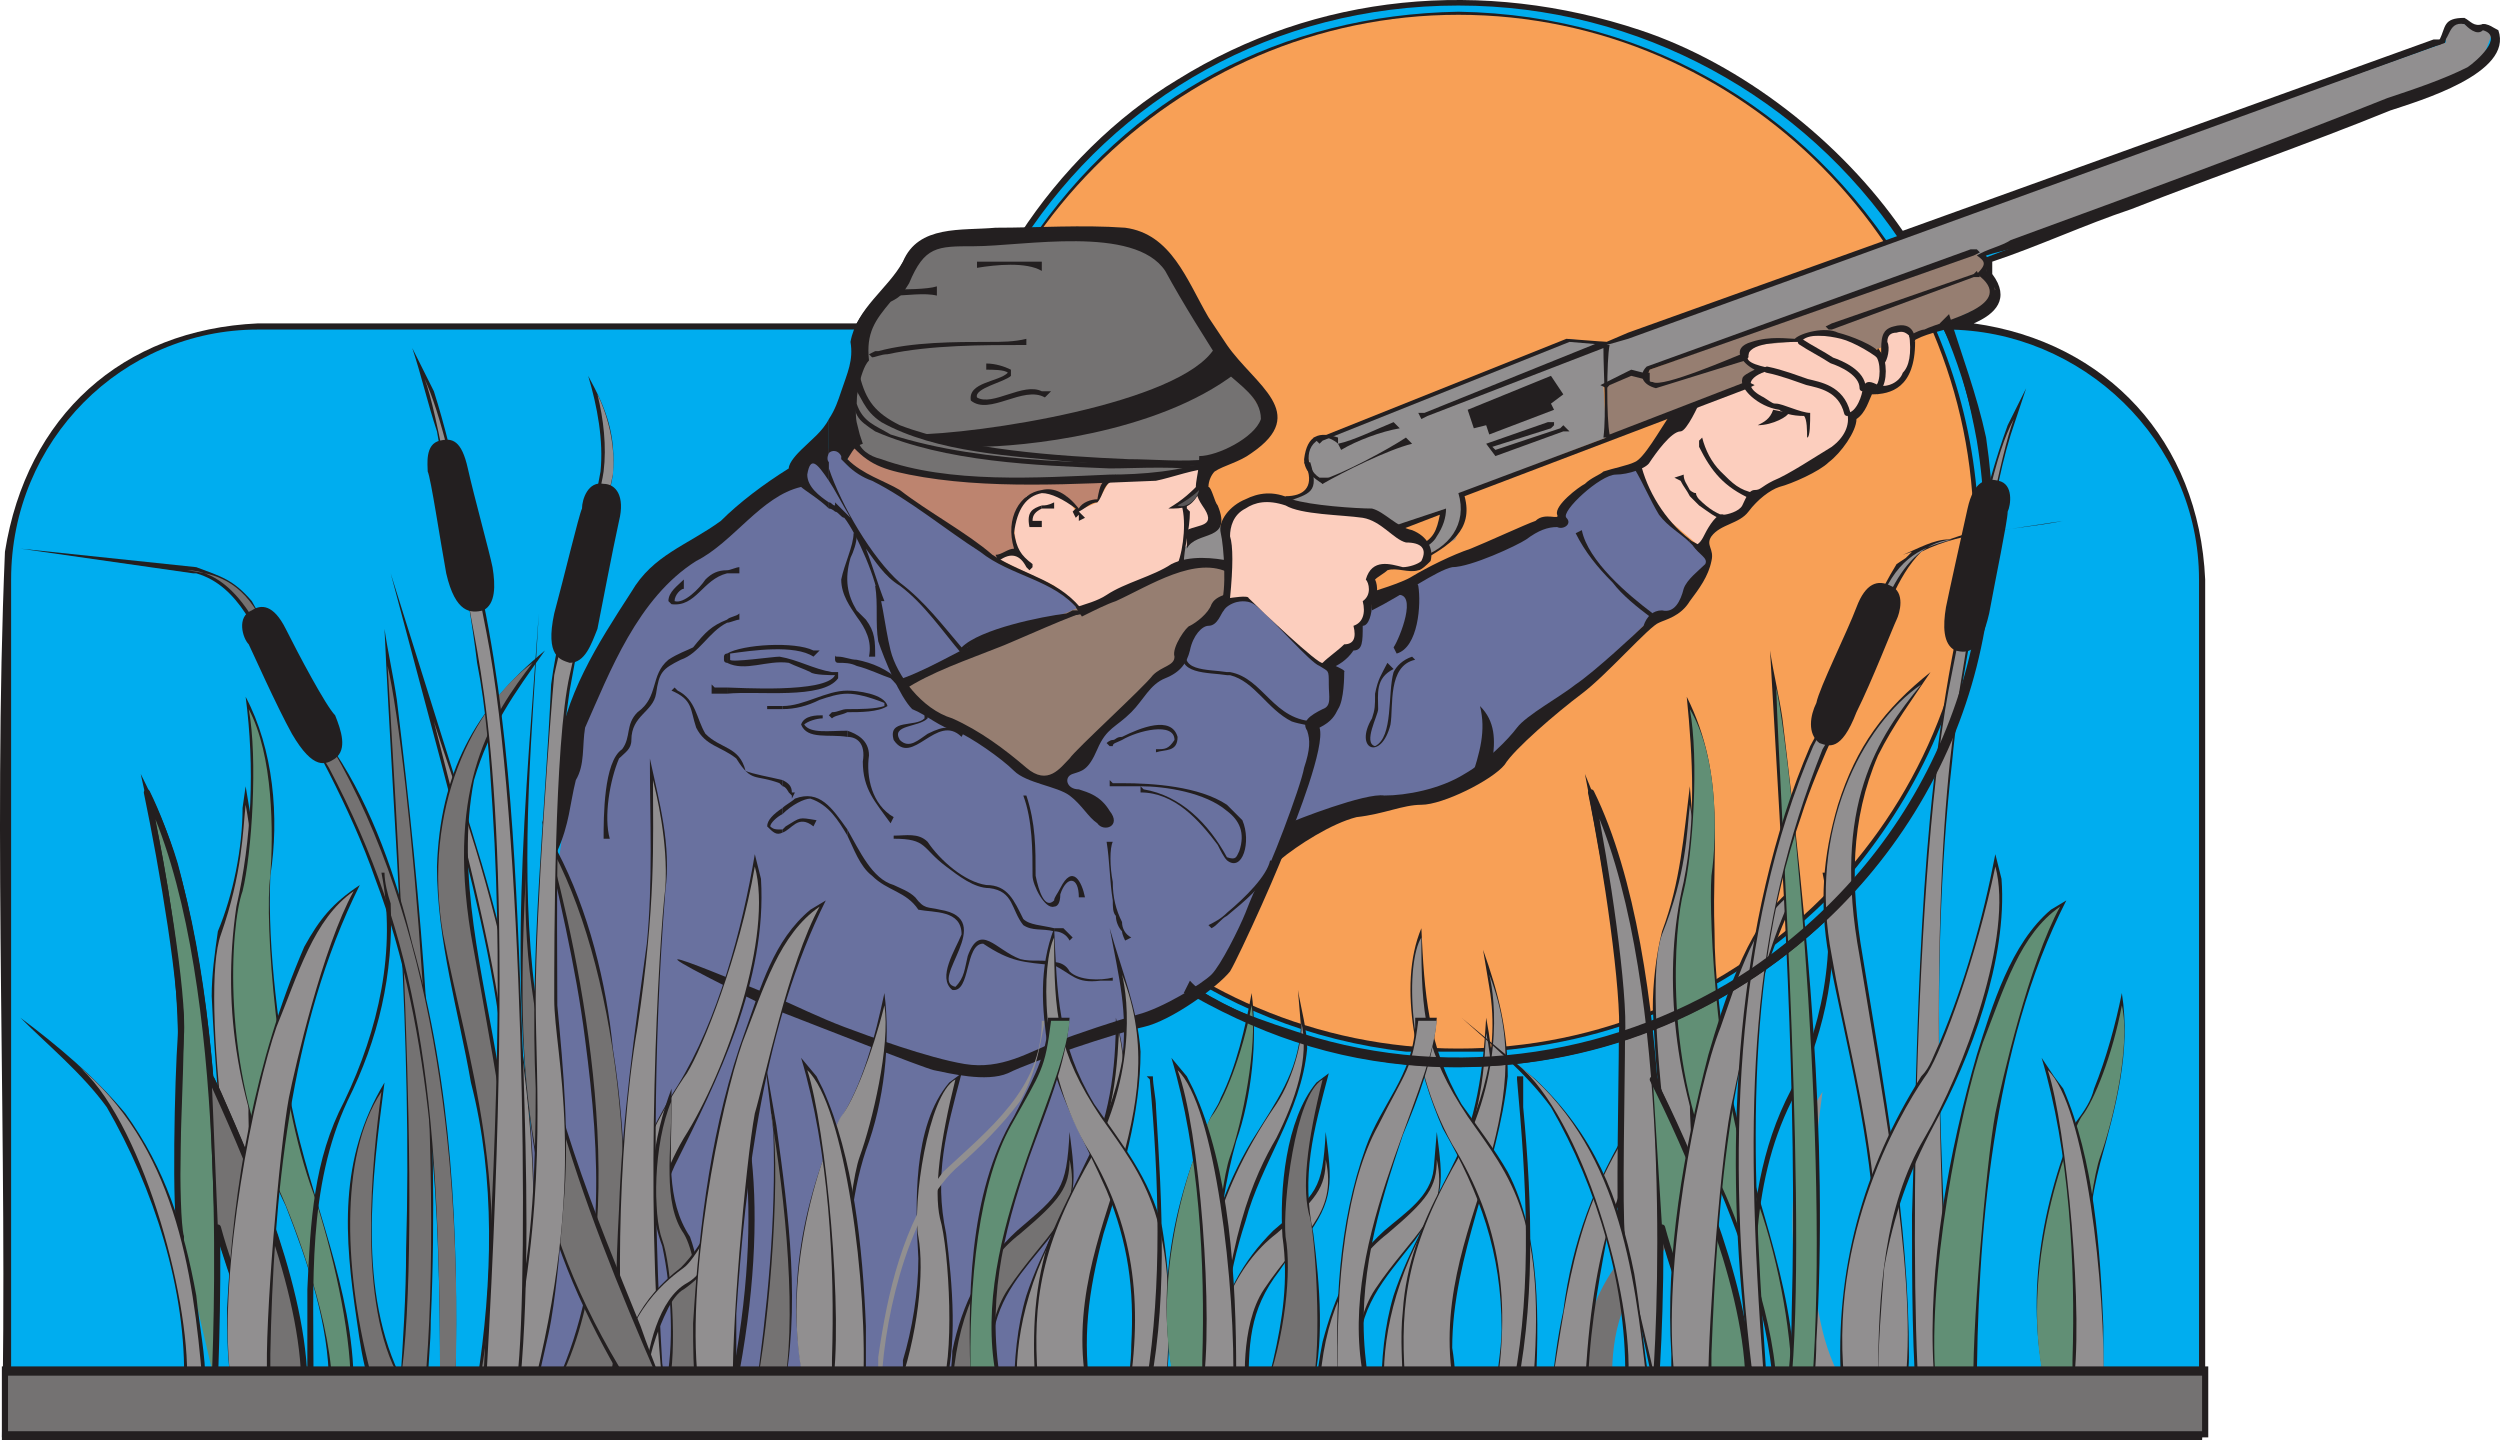 <svg xmlns="http://www.w3.org/2000/svg" width="607.608" height="350.096"><path fill="#231f20" fill-rule="evenodd" d="M214.952 71.097c6-7.5 4.5-14.25 17.25-14.25h15.75c9.75-15 23.25-28.5 38.25-37.5 33.75-21 74.25-24.75 112.5-12 24.75 8.25 48.75 27 63.75 48.75l129-46.5h1.5c1.5-3 .75-5.25 6-5.25 1.5.75 2.25 2.25 4.5 1.5 1.5 0 2.25.75 3.75 1.5 3.75 10.5-19.5 17.25-26.25 19.5-20.25 8.25-42 15.75-63 24-11.25 3.75-22.5 9-33.75 12.75v3c4.5 6 .75 9.75-4.5 12 32.25 4.5 54.75 28.5 56.25 62.25v194.25l-.75 15H.452c1.5-72-2.25-144.75.75-216 5.25-33 28.5-54 61.5-55.5h145.5c2.25-3.75 3.75-5.25 6.75-7.5"/><path fill="#00adef" fill-rule="evenodd" d="m534.452 335.097-.75 13.5H1.952l.75-13.5v-194.25c0-33.75 27-60.75 60-60.75h147c1.5-3 3-6 4.5-6.75 2.25-.75 4.5-4.5 6.75-9.75 3-5.25 9.75-4.5 12.75-5.25h15c22.5-34.5 60.75-57 105.75-57 44.25 0 84 22.5 107.25 57l130.5-47.25c2.25 0 2.25-.75 2.25-2.25s4.5-4.5 5.25-2.25c1.5 3 3.75.75 3.75.75s5.25.75.75 6-6 4.5-8.25 6c-3 1.5-114 43.5-114 43.5 1.5 1.5.75 3 0 3.75 2.25 1.5 5.25 7.5-2.25 10.5-3 .75-4.5 2.25-6.75 3 33 0 61.5 27 61.5 60.75v194.25"/><path fill="#231f20" fill-rule="evenodd" d="M361.202 255.597c33.75-2.25 63-15.75 87-41.25 18-21 28.5-44.25 32.25-71.25 2.25-26.25-3-51-15-73.5-23.25-41.25-63.75-66-111-66.75-42.75.75-80.25 20.25-104.25 56.25-24 35.25-28.5 80.25-12 119.25 18.75 42.75 57 72 103.5 77.25h19.5"/><path fill="#f8a056" fill-rule="evenodd" d="M354.452 254.847c69 0 125.25-56.25 125.25-125.25s-56.25-126-125.25-126-125.25 57-125.25 126 56.25 125.25 125.25 125.25"/><path fill="#69719f" fill-rule="evenodd" d="m194.702 111.597 9.75-3.75 1.5 5.25 9.75 5.25 12.75 8.25 13.5 9.75 12 5.25 6.75 4.5 2.25 2.25-26.25 9.75-17.25 8.25 9.75 9 12.75 6 9 7.5h6l11.25-10.5 15.75-15.75 7.5-11.25 7.5-6.75 9.75 3 7.5 9 5.25 4.5 8.25-4.5 1.5-6 4.5-6.75 28.5-12 14.25-5.25 3.75-5.25 9-6.75 6.75-.75 3.75 8.25 3.75 4.5 9.75 9v3l-9 11.25-6.75 2.25-21 21-16.5 12.75-12.75 8.25-36 7.5-11.25 25.5-7.5 12-14.25 9-4.5 1.5-3.75 12.75-4.5 16.5-12 24.75-6 33-33.75 7.5-88.5-.75 2.25-89.25 9-63.75 3.75-21.75 20.25-32.25 31.5-21 .75-3.75"/><path fill="#bd846f" fill-rule="evenodd" d="m207.452 107.847-1.5 3.75 2.25 3 16.5 9 17.25 12.75 2.25-1.5h.75l2.25-1.5-.75-4.5 1.5-6 3-2.25 4.5-1.5 3.75 2.25.75.75 2.25 1.5 4.5-2.25 2.25-5.25-23.25.75-15.75-.75-15-3-6-3.75-1.5-1.5"/><path fill="#967e71" fill-rule="evenodd" d="m221.702 164.847-2.25 2.25 8.25 7.5 17.25 9.75 6.75 5.25h2.25l9-5.25 16.5-18 6.75-5.25 6-10.5 6-4.5v-9l-12 .75-24 9.75-40.5 17.25"/><path fill="#918f90" fill-rule="evenodd" d="m286.952 138.597.75-7.5 28.5-10.5 2.25-3v-4.5l-.75-3 1.5-3 62.25-24.75 8.25 1.5 30.75-11.25 125.25-45 48.75-17.25v-3l2.25-2.25 2.25.75 3 1.5 2.25-.75 1.5 1.5-2.25 6-3 2.25-9.75 4.5-15.75 6-33.75 12.75-37.5 14.25-21.75 8.25-2.25-.75-78.75 27.75-.75 2.25-3.75-.75-6.75 3 .75 12.75-35.25 13.5.75 5.25-2.25 6-6.75 3.75-.75-2.25 3-3 1.5-5.25-12 4.5-9-5.25-15.75-.75-15.75 15-8.25-.75-3 1.5"/><path fill="#967e71" fill-rule="evenodd" d="m390.452 93.597 6-3 3.75.75.75-1.5 47.25-17.25 32.25-11.25 2.25 2.25v3l2.25 3.75-2.25 3.75-18 8.25-45 12.75-29.25 11.25v-12.75"/><path fill="#fccebe" fill-rule="evenodd" d="m397.952 113.847 5.25 10.5 10.5 9 3.75-6 7.5-3.75c0-1.5.75-2.25 1.5-3l17.25-9.75 6-6.75 4.5-9 7.5-2.25 3-3.75v-7.5l-3-2.25-3.75 1.5v5.25h-1.5l-9.75-4.5h-7.5l-3.75 1.5-9 .75-2.25 2.25.75 2.25 2.25 1.5-2.25 2.25-.75 2.25c-6 .75-3 .75-16.5 6l-9.75 13.5m-156 21.75 14.25 6.75 6.75 6 24-12 .75-3 3.75-3.75 3.75-3-3.75-13.5-10.5 3-11.25.75-3 5.25-5.25 2.25-2.25-3.75-5.25-1.5-4.5 1.5-2.25 4.5-.75 3 .75 6-3 .75-2.25.75"/><path fill="#747272" fill-rule="evenodd" d="m207.452 107.847-1.5-14.25 9.75-23.25 12.75-12.75h47.25l9.75 9 22.5 35.25-10.5 10.5-9.75 2.25-26.25 2.25h-26.25l-13.5-2.25-12-3.75-2.25-3"/><path fill="#231f20" fill-rule="evenodd" d="M231.452 328.347c2.25-11.25 7.5-21.75 15.75-29.25 10.5-9 12-9.75 12.75-24 1.5 12 2.25 16.5-5.25 26.25-6 7.5-12 13.5-13.5 24-.75 4.5-.75 9-.75 13.5l-9.75-.75c0-2.25.75-6.75.75-9.75"/><path fill="#747272" fill-rule="evenodd" d="M231.452 338.097c.75-17.25 6.75-30.75 16.5-38.25 9.75-8.25 12-11.25 12-18 3 13.5-6 18-15 31.5-6 9-5.25 24.75-5.25 24.75h-8.25"/><path fill="#231f20" fill-rule="evenodd" d="M106.952 177.597c6.75 21.75 14.25 42.75 18 65.25 5.25 28.5 6 57 3.75 84.75h-10.5c1.5-26.25 6.75-54 3-80.25-3-21-9-42.75-14.25-63l-12-45 12 38.25"/><path fill="#918f90" fill-rule="evenodd" d="M105.452 175.347c7.5 24 30.75 78.75 22.5 152.25h-9.75c5.25-69.75 12-56.25-12.75-152.25"/><path fill="#231f20" fill-rule="evenodd" d="M61.202 200.097c2.25 22.5.75 45 0 67.5 0 24 5.25 48.75 14.25 71.25l-10.5-.75c-8.25-30.75-12-63.75-13.5-96 0-5.25.75-10.5 1.5-15.75 3.75-9 6-20.25 6-30l.75-5.25 1.5 9"/><path fill="#918f90" fill-rule="evenodd" d="M59.702 195.597c4.5 24 1.5 57 .75 72s4.5 49.5 14.25 70.5h-9c-9-34.5-17.25-96.75-12-111 5.25-15 5.25-24.75 6-31.5"/><path fill="#231f20" fill-rule="evenodd" d="M185.702 244.347c13.5 5.25 38.25 15 41.25 15.75 3.75.75 12.75 3 18 .75 6-3 26.25-9.75 33-11.25s18-9.75 21-13.5c2.25-3.75 13.5-28.5 14.25-32.25 1.5-3.75 9-22.5 7.5-27 3-1.5 3.75-3 4.5-4.5 1.5-2.25 1.5-8.25 1.5-9 .75-.75-5.25-2.25-6.75-4.5s-12-14.25-16.5-15c-6 0-8.25 1.5-9 3-.75 2.25-3.75 4.5-5.25 5.25-.75 0-4.5 5.25-3.75 7.5 0 2.25-3 2.25-5.25 4.5-2.25 3-18.75 18-20.25 20.25-2.25 2.25-5.25 6.75-10.5 2.25s-11.25-9-18-12c-7.5-2.25-13.5-10.5-15-16.5s-2.25-15-3.75-15.75c.75 4.5 0 9 .75 13.5 1.5 4.5 5.25 13.5 8.25 16.5 3.75 1.5 6.75 4.5 10.5 5.25 3.75 1.5 11.25 6.75 14.25 9.75s10.5 3.75 13.5 6 4.5 5.25 6.75 6.75c1.5 2.25 6 .75 3-3-2.25-3.75-5.25-4.5-7.5-5.25-3 0-3.75-3-1.5-3.75s3.75-.75 6-6 4.5-5.25 8.25-9c3-3 4.5-6.75 8.25-8.25s5.25-3.75 6-6.75c.75-3.75 3-6 4.5-6 2.25 0 3-3 3.75-3.75.75-1.5 5.25-3.75 8.25-.75 3.75 3 12.75 13.5 15 14.25 2.25 1.5 2.25.75 2.25 4.5 0 3 .75 5.25-1.5 6-3 1.5-5.25 3-3.75 5.25.75 2.25.75 4.5-.75 9-.75 4.5-9 26.25-10.5 27.75s-2.25 3.75-3.75 7.5-6 12.75-8.25 15-12 8.25-18 9.75c-5.25 1.5-14.25 4.5-20.25 6.75s-12.75 6.75-21.75 5.25-23.25-6.75-29.25-9-12-5.25-17.25-7.5c-6-2.25-48-20.25-2.25 2.25"/><path fill="#231f20" fill-rule="evenodd" d="M310.952 209.097c4.5-3.75 12.75-9 18.75-10.5 6.75-.75 11.25-3 15.75-3 5.25 0 17.25-6 20.25-9.75 2.25-3.75 12.75-12.75 18.75-17.25s16.5-16.5 18.75-17.25c1.5-.75 5.25-1.5 7.5-5.25 2.25-3 4.5-6 5.25-9.75.75-3-1.5-3.75 0-6 2.25-3 6.75-3 9-6s5.25-5.25 7.5-6c3-.75 9.75-3.75 12-6 3-2.25 6.75-7.5 6.75-10.5 2.25-1.5 3-4.5 3.75-6 4.5 0 10.5-1.5 10.5-12.75l-1.5-2.25c.75 5.25 0 8.25-1.5 9.75-.75 2.25-3.75 3.75-6 3-1.5-.75-3-1.5-3.75.75 0 1.5-1.5 6-3.75 6 .75 3-.75 6-3.75 8.25-3.75 2.25-10.5 6.75-14.25 8.25-3 1.5-3 2.25-4.5 2.25s-2.25 2.25-3 3.75-3.75 2.25-4.5 2.25c-1.5-.75-3.75 3-4.5 4.5s-1.5 3-3 3c1.5 2.25 3.75 3 3 4.5-1.5 1.5-4.5 3.75-5.25 6-.75 3-2.25 6-5.25 5.25-2.25 0-3.75 1.5-4.5 3.75-1.5 1.5-12 11.25-16.5 14.25-3.75 3-12 7.5-14.25 10.5s-7.5 8.25-12.75 11.25c-6 3.75-14.25 5.25-19.5 5.25-4.5-.75-21.75 6-23.25 6.75l-2.25 9m22.5-60.75c7.5-3.75 15.75-9.75 19.5-10.5 4.5 0 15.75-5.25 18-6.75 3-2.25 5.25-3 7.5-3 1.5.75 3.75-.75 2.25-2.25s8.25-10.5 12-10.5c3 0 7.5-1.5 8.25-3 1.5-2.25 5.25-7.5 7.5-7.5 1.5 0 4.5-6.75 4.5-6.75l-6.75 2.25c-3 4.5-6.75 11.25-9 12-1.5.75-5.25 1.5-7.5 2.25-.75.75-3 1.5-4.5 3-1.5.75-7.5 5.25-6.75 7.5.75 1.5-3-.75-5.25 1.5-2.25.75-12 5.25-15.75 6.75-4.5 1.5-10.5 4.5-14.25 6.75-2.25 1.5-9.75 3.75-9.75 3.75v4.5"/><path fill="#231f20" fill-rule="evenodd" d="M391.952 141.597c-3.75-3.75-6.75-7.5-9-12l1.5-.75c1.5 7.5 11.25 15.75 17.25 20.25l-.75.75c-3-2.25-6.75-5.25-9-8.25m21-9v.75l.75-.75zm0-11.25v1.5c2.25 1.5 3.75 3 6.75 3.75l.75-.75c-3-.75-5.25-2.25-7.5-4.5m0-14.25v1.5c3 6 6 9.75 12.75 12.75l.75-1.5c-3.75-.75-5.25-2.25-8.25-5.25-2.25-2.25-3.75-5.25-4.5-8.25l-.75.75m0 15.75v-1.5s-.75-.75-.75-1.5c-.75 0-1.5-.75-1.5-.75v1.5l2.25 2.25m0 10.5v-.75c-.75-.75-1.5-.75-2.25-1.5v.75l2.25 2.25v-.75m-2.25-12.75v-1.5c-.75-1.5-1.5-2.25-1.5-3.75l-2.25.75 1.5.75c.75 1.5 1.5 2.25 2.25 3.75"/><path fill="#231f20" fill-rule="evenodd" d="M410.702 131.847v-.75c-6-4.5-10.5-12-12-18.75l-1.5 1.5c2.25 3.75 3.75 7.5 6 11.25 2.25 3 5.25 4.5 7.5 6.75m-196.5-20.25c16.5 6 38.25 4.5 55.5 3.75 7.5 0 18-.75 24.75-3.75v2.25c-3.75 0-9.75 2.25-13.5 3-19.5.75-41.25 2.25-60-1.5-7.5-1.5-10.5-3-15-8.25l2.25-.75c.75 3 3 4.5 6 5.25"/><path fill="#231f20" fill-rule="evenodd" d="M218.702 103.347c15.75 6 38.25 7.5 55.5 8.25 6 0 13.5.75 19.5 0v1.5c-11.25 0-21.75 0-32.25-.75-15-1.5-33.75-2.25-47.25-9.75-4.5-3-4.5-6-7.5-9.75l2.25-1.5c1.5 6 3.75 9 9.75 12"/><path fill="#231f20" fill-rule="evenodd" d="M208.202 98.097c1.5 4.5 4.5 5.25 8.25 7.5 23.25 7.5 51.75 6.75 75.75 7.5l1.5-.75v2.25c-6.75-1.5-17.25-.75-24-.75-18-.75-39.75-1.5-57-9-4.5-3-5.25-3.75-5.25-9.75h.75v3"/><path fill="#231f20" fill-rule="evenodd" d="M221.702 105.597c15.75 0 65.25-7.5 73.5-21l5.25 6c-19.5 15-52.5 18-63 18h-1.5c-6.75 0-14.25-3-14.25-3m31.5 17.25v.75h3v-1.5c-1.5.75-2.25.75-3 .75"/><path fill="#231f20" fill-rule="evenodd" d="M253.202 119.097v.75c2.25 0 5.25 1.5 8.25 3.75l-.75.75.75 1.5.75-.75v1.5l1.5-.75-1.5-1.5c1.5-.75 3-2.25 4.5-2.25 1.5-1.5 1.5-5.25 4.5-5.25v-1.5c-3.75 1.5-3.75 2.25-4.5 6-1.5 0-3.75.75-4.5 2.25-3-3.75-6-5.25-9-4.5m0 .75v-.75c-5.25.75-9 6.75-6.75 14.25-1.5 0-3 1.5-4.5 1.5l.75 1.5c3-2.25 5.25-1.5 6.75 1.5l.75.75.75-.75v-.75c-3-2.25-3.75-3.75-4.5-7.5.75-6 3-9 6.75-9.75"/><path fill="#231f20" fill-rule="evenodd" d="M253.202 123.597v-.75c-2.25.75-3.75 1.5-3 5.25h3v-1.5h-2.25c0-1.5.75-2.25 2.25-3m36 .75c0 4.5-1.5 9-1.5 12.75h-1.5c1.5-3.75 2.25-11.25.75-15h1.5v1.5l.75.75m73.5 60.75c.75-5.25.75-9.75-3-13.5 1.5 6 0 11.25-2.25 18l5.25-3v-1.5m-64.5 36.75v.75c4.5-3.75 8.25-6.75 11.25-12l.75-.75-1.5-.75c-.75 3.75-6 9-10.5 12.75m0-13.5v.75c3.75 3 6-4.5 3.75-9.75l-3.75-3.75v1.5c3 2.25 4.5 5.25 3 9.75-.75 1.5-.75 2.25-3 1.5m0-45v.75h.75c6 1.5 9 8.25 15 11.25 2.25.75 3.75.75 6 1.5v-1.5c-10.5 0-12.75-10.5-21-12h-.75m41.25-18.75c5.25-.75.75 10.5-.75 12.75l.75 1.5c5.25-1.5 6-12 5.25-16.5l-.75-1.5-9.75 6 5.25-2.25m-.75 18-1.5-1.5c-1.5 3-2.25 3.75-3 7.5 0 3 0 3.75-.75 6-4.5 7.5 2.25 10.5 4.5 1.5.75-4.5-.75-14.25 6-15.75l-.75-.75c-2.25.75-3.75 2.25-4.5 3.75-1.5 5.25 0 15.75-4.5 18-3-.75.75-7.5.75-9 0-3.75-.75-7.5 3.75-9.75m-40.5 1.5v-.75c-4.5-.75-12.75 0-9-6.75h-1.5v.75c-2.25 6.75 6 6 10.5 6.75m0 33v-1.5c-6.75-4.5-18-5.25-25.5-5.25v.75h4.5v1.5c8.25 0 14.25 6.75 18.75 12.75.75 1.5 1.5 3 2.25 3.75v-.75c-4.5-8.25-11.25-15-20.25-16.5l-.75-.75c6 0 15.75 1.5 21 6m0 25.5v-.75c-1.5 1.5-3 2.25-4.5 3l.75.75c1.5-.75 2.25-2.25 3.75-3m-25.5 1.5v2.25c0 .75.75 2.25.75 2.25l1.5-.75c-1.5-.75-2.25-2.25-2.25-3.75m0-45v.75c3.75-2.25 12.75-4.5 12.75 0-1.5 2.25-2.25 2.25-4.5 2.25v.75c2.25-.75 5.25 0 5.25-3.75-1.5-5.25-9-2.25-13.5 0m0 .75v-.75c-1.5 0-1.5.75-2.25.75v1.5c0-.75.75-.75 2.25-1.5m0 11.25v-.75h-2.25v.75h2.25m0 35.25v-2.25c-1.5-3-2.25-6-2.25-9.75v4.5c0 1.5 0 3 .75 3.75 0 1.5.75 3 1.5 3.75m-2.25-45v-1.5c-.75 0-1.5.75-1.5.75l.75.75h.75m0 9.75v-.75l-.75-.75v1.5h.75m0 27.75v-4.5c-.75-3.75-.75-8.25 0-9.75h-1.5c.75 4.5.75 9.75 1.5 14.25m0 19.5v-.75c-3 .75-8.25.75-10.5-1.5-.75-1.5-2.25-2.25-3.75-2.25v.75c4.5 2.25 5.25 4.5 11.25 3.75h3m-14.25-12.75v.75c1.5 0 3 .75 3.75 2.25l.75-.75-2.25-2.25h-2.25m0-6.75v1.5c.75 0 1.5-.75 1.5-3 1.5-4.5 4.5-4.5 4.5.75h1.5c-.75-3.75-3-8.25-6-2.25-.75 1.5-1.5 2.25-1.5 3m0 1.5v-1.5c-2.25 2.25-3.75-2.25-4.5-6 0-6.75 0-12.75-2.25-19.5h-.75c2.25 6 2.25 13.5 2.25 19.5 0 2.25 3 8.25 5.25 7.5"/><path fill="#231f20" fill-rule="evenodd" d="M256.202 226.347v-.75c-3-.75-6-.75-7.5-2.25-2.25-4.5-3.75-8.25-9-8.25-5.25-.75-11.25-6-14.25-10.5-2.25-2.25-5.25-1.5-8.25-1.5v.75c8.25 0 6.75 2.25 12.75 6.75 3 2.25 6.75 5.25 10.5 5.25 6 .75 5.25 5.25 8.25 9 2.25 1.5 4.5.75 7.5 1.5m0 8.25v-.75c-3-.75-5.25 0-8.25-.75-6-2.25-9.75-9-12.75-.75-.75 3-.75 5.25-3 7.5-6.75-1.5 10.5-16.5-3.75-18.75-3-.75-3.75 0-6-3-1.5-1.5-3.75-2.25-5.25-3-5.25-1.5-8.25-8.25-11.25-13.5v1.5c1.5 3 3 7.5 6 9.75 3.75 3.75 8.25 3.75 11.25 8.25 3.75.75 10.5 0 10.5 6-1.5 3.75-6 10.5-2.25 13.5 4.5.75 3-11.25 7.5-11.25 6.75 4.5 9.75 4.5 17.25 5.25m-50.25-57v1.5c2.25 0 4.5 1.5 3.75 6 0 6.75 3 9.75 6.75 15l.75-1.5c-5.25-3-6.75-9.75-6-15 0-3.75-3-5.25-5.25-6m0-5.25v.75c3 0 7.5 0 9.75-1.5-.75-3-7.5-3.75-9.75-3.75v.75c2.25 0 5.25.75 9 2.25v.75c-2.25.75-6 .75-9 .75m18.75 2.25c-2.25 2.25-9 0-7.5 5.25 4.5 6.75 10.5-6.75 16.5-.75l.75-1.5c-3.75-.75-4.5-1.5-9 .75-2.25 1.5-4.5 3.75-6.75 1.5-2.25-3.75 4.5-3 6.75-5.25 0-.75.75-2.25.75-2.25h-1.5v2.25m-18.75-6v-.75c-5.25 0-10.5 3.75-15.75 3.75v.75c3 0 6-.75 9-2.25 2.25-.75 4.5-1.5 6.75-1.5m0 4.5v-.75c-1.5 0-2.25.75-3.75.75l-.75.75.75.75c.75-.75 2.25-.75 3.75-1.5"/><path fill="#231f20" fill-rule="evenodd" d="M205.952 179.097v-1.5c-4.5 0-9 .75-10.5-1.5.75-.75 3-1.5 4.5-1.5v-.75c-1.5 0-4.5 0-5.25 2.25 1.5 3.75 6.75 2.25 11.25 3m0 24v-1.5c-3.75-5.25-6.75-9.75-12.75-7.5-.75.75-2.25 1.5-3 2.25v1.5c2.25-2.25 5.25-3.75 6.75-3.75 4.5 1.5 6.75 5.25 9 9"/><path fill="#231f20" fill-rule="evenodd" d="M190.202 201.597v.75c2.25-.75 3.75-4.5 7.5-1.5l.75-1.5c-4.5-.75-3.75-.75-7.5 1.5l-.75.75m0-12v1.5c.75 0 1.5 1.5 1.5 1.5l.75.75v.75l.75-1.5h-.75c0-1.5-.75-2.25-2.25-3m0-17.25v-.75h-3.75v.75h3.75"/><path fill="#231f20" fill-rule="evenodd" d="M190.202 191.097v-1.5c-3-.75-7.5-1.5-9-2.25-1.5-6-6-5.25-9.75-9-2.25-3.75-2.25-8.25-6.75-10.5l-.75-.75-.75.75c5.25 2.25 4.5 4.5 6 9 2.25 4.5 6 4.5 9.75 7.5 3.75 6 4.5 3.75 10.5 6l.75.75m0 6.75v-1.5c-2.25 1.5-3.75 3-3.75 4.5 1.5 1.5 2.25 2.25 3.75 1.5v-.75h-.75c-.75 0-1.5 0-2.25-.75 0-.75 1.5-2.25 3-3m11.25-75.75v1.5c.75 0 1.5.75 1.5.75.75 0 1.5 1.5 2.25 1.5 3 3.75 8.25 15.75 8.25 20.25h1.5c-1.5-3.75-3-9-4.5-12.75 2.25 3 4.5 6.75 8.25 9 6 4.5 10.5 11.25 15 16.5l1.5-1.5c9-3.75 18.75-6.75 28.5-8.25-6-8.25-14.25-9-22.5-14.25-6-5.25-15.75-10.5-22.5-15.75-3.75-2.25-9-3.75-12.75-7.5 1.5-2.25 1.5-3 3.75-3.75l-.75-2.25-.75-3c-.75-3.75.75-12.75 3-15-.75-6.75 1.5-9.75 5.25-14.25 3-1.5 3-2.25 4.5-4.5 3.75-9 6.75-9 15.75-9 12 0 39-5.25 46.5 6 4.5 8.25 9.75 16.5 15 24.75 3 3 8.25 6 8.25 11.25-1.5 4.5-10.5 9-15 9 0 6-2.25 7.5.75 12 3.75 5.25-.75 4.5-3.75 6v4.5c2.25-4.5 11.25-1.5 7.5-10.5-.75-.75-1.5-4.5-2.25-4.5 0-1.5.75-3 1.5-3.75 2.25-1.5 6-2.25 9-4.5 14.25-9.75.75-16.5-6-26.25l-4.5-6.75c-5.25-9-9-20.25-20.25-21.75-10.5-.75-21 0-31.5 0-8.25.75-18.75-.75-22.5 8.25-3.75 6.75-11.25 11.25-12.75 19.5.75 4.5-.75 7.5-2.25 12-.75 2.25-1.5 4.5-3 6.75v8.25c.75-.75 2.25-.75 3 .75v.75l1.5 1.5c1.5 1.5 3.75 3 6 3.75 9 4.5 18 12 26.25 17.25 7.5 6 18 6.75 24 14.25h-1.5l-1.5.75c-6 .75-21 3.75-25.5 8.25-4.5-5.25-9-11.25-15-15.75-6.75-6-14.25-18.75-17.25-27.75v3c1.5 2.25 3 5.25 5.25 9l-3.75-3.75v.75c-.75 0-.75-.75-1.5-.75"/><path fill="#231f20" fill-rule="evenodd" d="M201.452 110.097v-8.25c-1.5 3-4.5 5.25-6.75 7.5-.75.75-3 3-3 4.5-6 3.75-12 8.25-16.5 12.75-8.25 6-16.5 8.25-21.75 17.25-8.25 12.75-16.5 25.5-18 40.5-2.25 7.5-2.25 14.25 0 22.5 3-6.75 3-11.25 4.5-17.25 2.25-3.75 1.5-8.25 2.25-12.75 6-13.5 12.75-31.5 27-40.5 9-4.5 15.75-15.75 25.5-18 .75.75 4.5 3 6.75 5.25v-1.5c-2.25-1.5-5.25-3.75-5.25-6.75.75-4.5 2.25-3 5.25 1.5v-4.5c-.75-.75 0-2.25 0-2.25m38.25 45c3-.75 9.75-3 12.75-4.5l12.75-2.25c-2.25 0-20.25 8.25-22.5 9-7.5 3-16.5 6-23.25 10.5l-2.25-2.25c7.5-2.25 15.75-7.5 22.5-10.5"/><path fill="#231f20" fill-rule="evenodd" d="M268.952 144.597c4.5-3 11.25-4.5 15.75-7.5 4.5-2.25 10.5-1.5 14.25-.75v3c-8.25-4.5-19.5 3-27.75 6.75-2.25.75-5.25 2.25-8.25 3.75l-1.5-2.25c2.25-.75 5.25-1.5 7.5-3m-60.75 15.75v1.5c3 .75 6 2.25 8.25 3l3 3v-2.25h-.75c-3-3-6.75-4.5-10.5-5.25m0-12v1.5c2.25 3 3.75 6 3 9.75h1.5c0-3.75 0-6-2.25-9l-2.25-2.25m0-18.75v.75c0-.75.75-.75.75-.75h-.75m37.5-38.25c-1.5 1.5-9 3-8.25 5.25 3.75 2.25 11.25-3.75 15.75-1.5h2.25l-1.5 1.5c-5.25-3-13.5 4.5-18 .75-.75-4.5 6.75-4.5 9-6.75-.75-.75-3.75-.75-5.25-.75v-1.5c2.25 0 4.5.75 6 1.5v1.5m-32.25-6c8.25-2.25 18.75-2.25 27-2.25 3 0 6 0 9-.75v1.5c-10.5 0-23.25 0-33.75 2.25-1.5 0-3 .75-3.75.75l-.75-.75 1.5-.75h.75m14.25-15.75v2.25c-3-.75-7.5 0-10.5 0v-1.5c2.25 0 8.25 0 10.5-.75m12-6h13.5v2.25c-3.75-2.25-11.25-1.5-15.75-.75v-1.5h2.25m-31.5 66.75v-.75h-.75c0 3-2.25 7.5-3 11.25 0 3.75 2.25 6.75 3.75 9v-1.5c-2.25-3.75-3-7.5-1.5-12.75.75-1.5 1.5-3.75 1.5-5.25m0 31.5v-1.5c-1.5 0-3-.75-4.5-.75v1.5c1.5 0 3 0 4.5.75m-4.5-.75v-1.5c-.75 0-.75 0-.75-.75v1.5s0 .75.75.75m0 3.75v-1.5h-1.5c-4.5-.75-8.25-3-12.75-3.75-1.5 0-12 1.5-12 .75v-1.5c5.25-.75 15.75-2.25 20.25.75l1.5-1.5h-1.5c-4.5-2.25-17.25-1.5-21 .75v2.25c4.5 2.25 9.75-.75 15 0 1.5.75 3.75 1.5 5.25 2.25.75.75 5.25.75 6 .75-2.25 4.5-24 3-26.25 3v1.5c7.5-.75 23.25 1.5 27-3.75m-27-14.25v.75c.75 0 2.25-.75 3-.75v-1.5c-.75.75-2.25.75-3 1.5m0-12v.75h3v-1.5c-.75 0-2.25.75-3 .75m0 .75v-.75c-2.25 0-3.75.75-5.25 2.25-1.5 2.25-5.25 6-7.5 5.25 0-1.5 1.5-3 2.25-3v-2.25c-1.5 1.5-3.75 3-3.75 5.25l.75.75c6 .75 7.5-6 13.5-7.5m0 12v-.75c-3.75 1.5-5.25 3-8.25 6.75-1.5.75-3.75 1.5-6 3-4.5 3.75-2.25 9-7.5 12.75-3 3-1.5 6-3.75 9-4.5 3-4.5 16.5-4.5 21.75h1.5c-1.5-5.25 0-14.25 2.25-19.5 1.5-1.5 3-2.25 3-4.5 0-6 5.25-6.75 6-11.25.75-5.25 1.5-6 6-8.25 4.5-1.5 6.75-6.75 11.25-9"/><path fill="#231f20" fill-rule="evenodd" d="M176.702 161.097v-2.25c-.75 0-.75.75-.75.75v.75c0 .75.75.75.75.75m0 7.5v-1.5h-3l-.75-.75v2.25h3.75m145.5-62.25c-5.25.75-5.25 7.5-1.5 9.75h2.25l-1.5 1.5c-2.25-1.5-4.5-3-4.5-6 .75-6 3.75-6.75 8.25-5.25v1.5c-.75-.75-2.25-1.5-3-1.5"/><path fill="#231f20" fill-rule="evenodd" d="M603.452 5.847c.75 0 2.25.75 3 1.5 3.75 11.25-26.25 19.5-30.75 21-29.25 10.5-56.25 21-84.75 31.5-2.25.75-6 1.5-8.25 2.25.75 1.5.75 2.25 0 3.75 1.5 1.5 2.25 3.75 2.25 6-2.25 8.25-15 7.5-20.25 11.25l-.75-1.5 1.5-.75s1.5-.75 2.25-.75c4.5-2.25 23.25-6 12.75-13.5 2.25-2.25 2.25-3 0-4.5 2.25-1.5 6-2.25 8.25-3.75 30.75-11.25 61.5-22.5 91.5-34.5 6.75-2.25 13.5-4.5 19.5-7.5 2.25-1.5 9-7.5 3.75-9-1.5 1.5-3.75-.75-4.5-1.5-4.5-.75-3 4.5-6.75 5.25l-196.5 71.25-5.25 1.5-9-.75-60 24-.75.75-1.5-1.5h1.5l60-24 9.75.75 5.25-2.25 196.5-70.5.75-.75h.75c.75-4.5 3.75-6.75 7.5-3 .75 0 1.5 0 2.25-.75"/><path fill="#231f20" fill-rule="evenodd" d="M391.202 105.597c-.75-3.75-.75-18 0-21.75h-.75v-.75h-1.5l-42.75 17.25h-1.5l.75 1.5 1.5-.75 42.75-16.5c0 6 .75 15.75 0 21.75h.75l-36 13.5c2.25 7.5-2.25 13.5-9.75 15.75l.75.75c6.75-3.75 12.75-7.5 10.5-15.75l69-26.25 1.5-.75-1.5-.75h-.75l-33 12.75m-73.5 8.25c1.5 4.5-.75 6.75-5.25 6.75v1.5c6-2.25 8.25-2.25 6-9.75h-1.5l.75 1.5"/><path fill="#231f20" fill-rule="evenodd" d="M349.202 130.347c1.5-2.25 2.25-4.5 2.25-6.75l-11.25 3.75-1.5.75.75.75h.75l9.75-3.75c-.75 3.75-1.5 6-5.25 7.5l1.5.75c.75-.75 2.25-1.5 3-3m-28.5-13.5.75.75c5.25-3 15.75-8.25 21.75-9.75l-1.5-1.5c-4.5 3-15.75 9-21 10.5m4.5-9 .75 1.5c3.75-2.25 9.75-4.5 14.25-5.25l-1.5-1.5c-3.75 1.5-9.75 4.5-13.5 5.25m31.5-8.25 1.5 4.5 3-.75.75 2.25 15.75-6-.75-1.5 3-2.25-3-4.5-20.25 8.25m21 3.75v-.75h-1.5l-15 5.25 2.25 3 16.5-6h1.5l-1.5-1.5-.75.75-15.75 5.25-.75-.75 14.25-4.5.75-.75m103.5-36-.75-1.5-.75.75-34.5 12-1.5.75.75.75h.75l34.5-12.75h1.5m-56.25 19.5v-1.5c-3.75 1.5-21 9-23.25 7.5-1.5 0-1.5-1.5-.75-3l78.75-27.75 1.5-.75-.75-.75h-1.5l-78.75 28.5c-2.25 2.25-.75 4.5 2.25 5.25l21.75-6.75.75-.75"/><path fill="#231f20" fill-rule="evenodd" d="M465.452 83.097c-1.5-1.5-2.25-3-4.5-2.25-1.5 0-2.25.75-2.25 2.25.75 1.5 0 4.5-.75 5.25-2.25-2.25-7.5-5.25-10.5-6s-8.25-1.5-9.75.75c-3.75 0-12 0-12.75 3-1.5 2.25 3.75 3 6.75 3.75-3 0-10.5 3-3 6.75 2.25 1.5 2.25 1.5 3 1.5 1.5 0 6 2.25 8.25 2.25 0 2.25 0 6-.75 6 0-1.5 0-4.5-.75-5.25-3 0-5.25-.75-6-1.5-5.25-.75-9.75-5.25-9-7.5 0-.75 1.5-1.5 3-2.25-3-1.5-6-5.25-.75-6.75 4.5-1.5 9-.75 10.5-.75 1.5-1.5 7.5-3 10.5-1.5 3 .75 9 3 10.5 5.25 0-3.75 0-6 3-6.75 5.25-1.5 5.25 3 5.25 3.75"/><path fill="none" stroke="#231f20" stroke-linecap="round" stroke-linejoin="round" stroke-miterlimit="10" stroke-width="1.5" d="M437.702 83.097c2.25 1.5 5.25 3 7.5 4.5 2.25.75 7.5 3 7.5 6.75m-23.25-4.5c3.75.75 7.5 2.25 9.75 3 3 .75 8.25 1.5 9.75 7.5"/><path fill="#231f20" fill-rule="evenodd" d="M457.952 89.847c0 3-.75 3.75-1.5 6l-1.5-.75c3-3 3-6.75.75-9l.75-1.5c1.5 2.25 1.5 3 1.5 5.25"/><path fill="none" stroke="#231f20" stroke-linecap="round" stroke-linejoin="round" stroke-miterlimit="10" stroke-width="1.5" d="M456.452 86.097c1.5 1.5 1.5 6.75 0 8.25"/><path fill="#231f20" fill-rule="evenodd" d="M430.952 99.597c-.75 2.25-2.25 3-3.75 3.75 3.75 0 7.5-2.25 7.5-3l-3.75-.75"/><path fill="#618f75" fill-rule="evenodd" d="M52.202 335.847c.75-20.25 3.75-102-16.5-143.25 3.75 18 9 48.75 8.25 59.25s-1.5 42.75 0 48.75l8.25 35.25"/><path fill="#231f20" fill-rule="evenodd" d="M52.202 318.597c0-39.75.75-84-15-121.5 3.75 16.5 6 33.75 7.5 50.25 0 17.25-1.5 34.5-.75 51.75l.75 1.5v1.5h-1.5v-4.5c-.75-12.75 0-25.5 0-37.5.75-24-3.75-48.75-9-72 3.75 7.5 6.75 14.25 9 21.75 9.75 36.75 11.25 78 9.75 115.5 0 3.75-.75 8.25-.75 12h-.75c.75-6 .75-12.75.75-18.75"/><path fill="none" stroke="#231f20" stroke-linecap="round" stroke-linejoin="round" stroke-miterlimit="10" stroke-width="1.5" d="M52.202 335.847c.75-20.25 3.75-102-16.5-143.25 3.75 18 9 48.75 8.25 59.25s-1.5 42.75 0 48.75"/><path fill="#231f20" fill-rule="evenodd" d="M47.702 314.847c-3-16.5-7.5-30.75-17.25-44.25-7.5-9-16.5-16.5-25.5-23.25 6.75 6.75 15 13.5 21 21.75 11.25 19.5 19.5 44.25 18.75 67.5h5.25c0-7.5-1.5-14.25-2.25-21.75"/><path fill="#918f90" fill-rule="evenodd" d="M49.202 335.847c-2.25-27-6.75-57.75-30.75-77.25 15.75 12.75 27.75 56.25 27 77.25h3.75"/><path fill="#231f20" fill-rule="evenodd" d="M53.702 265.347c9.75 22.5 19.5 45.75 21 70.5l-9.75.75c-3.75-12.75-9-25.5-12.75-38.25l-1.5-39 3 6"/><path fill="#747272" fill-rule="evenodd" d="M51.452 262.347c7.5 16.5 21.75 48 22.5 72.75l-8.25.75c-2.25-7.5-9.75-26.25-12.75-37.5l-1.5-36"/><path fill="none" stroke="#231f20" stroke-linecap="round" stroke-linejoin="round" stroke-miterlimit="10" stroke-width="1.5" d="M51.452 262.347c7.5 16.5 21.75 48 22.5 72.75l-8.25.75c-2.25-7.5-9.75-26.25-12.75-37.5"/><path fill="#231f20" fill-rule="evenodd" d="M70.952 269.097c-3-18-6-37.5-5.25-56.25 2.25-14.25.75-30.75-6-43.5 2.25 17.25 1.5 34.5-2.25 51-3.75 25.5.75 49.5 12 72.75 5.25 13.5 10.5 28.5 10.5 43.5h6c0-23.25-10.5-45-15-67.5"/><path fill="#618f75" fill-rule="evenodd" d="M76.202 290.097c-9-24-12-66.75-10.5-77.25.75-10.5.75-29.25-5.25-40.5 2.25 12 .75 35.25-1.5 44.25-3 8.25-5.25 42.75 8.25 71.25 3 6 12.75 30.75 13.5 48h4.5c0-12.75-4.5-32.25-9-45.75"/><path fill="#231f20" fill-rule="evenodd" d="M55.202 317.847c1.5-30 6.75-60 18.75-87.75 3.75-6.75 6.75-10.5 13.5-15-17.25 34.5-21 76.5-21.75 114v6.75l-9.75-1.5c-.75-5.25-.75-11.25-.75-16.5"/><path fill="#918f90" fill-rule="evenodd" d="M55.952 334.347c-3-26.25 6-69.75 11.25-84.75 5.25-12.75 9-26.25 18.75-33-7.5 13.5-14.25 42.75-15.75 50.25-2.25 12-6 55.5-5.25 68.25l-9-.75"/><path fill="#231f20" fill-rule="evenodd" d="M127.202 316.347c-.75-18.75-3-38.25-6-56.25-3.75-23.25-10.5-47.25-6-70.5 3.75-12.75 9.75-21 17.25-31.5-17.25 14.25-25.5 30-26.25 52.5 0 18 5.25 35.25 8.25 52.5 6 23.25 5.25 48.75 1.5 72.75h9.75c1.5-6.75 1.5-12.75 1.5-19.5"/><path fill="#747272" fill-rule="evenodd" d="M124.952 335.097c5.25-24.75-3.75-70.5-10.5-108-6-36.75 5.25-53.25 15-66-14.25 10.5-27 35.25-21.75 66 6 30.75 17.25 61.5 9 108h8.25"/><path fill="#231f20" fill-rule="evenodd" d="M104.702 320.847c2.25-50.25-2.25-101.25-8.25-150.75-.75-5.25-2.25-12-3-17.25 2.25 49.5 6.75 100.5 5.25 150.75 0 11.25-.75 22.5-1.5 33.75h6.75c0-5.25.75-10.5.75-16.5"/><path fill="#747272" fill-rule="evenodd" d="M103.202 337.347c5.25-54-3.75-153-9-175.5 1.5 26.25 9 138 3 174.75l6 .75"/><path fill="#231f20" fill-rule="evenodd" d="M157.202 308.097c.75-8.25 3-16.5 6.75-24.75 10.5-21 22.5-45 21-69.75l-1.5-6c-3 18-9 40.5-18.75 56.25-13.5 21-19.5 46.5-18.75 72l9.75.75c0-9.75 0-18.75 1.5-28.5"/><path fill="#918f90" fill-rule="evenodd" d="M154.952 335.847c0-21.75 1.5-42.75 11.25-59.25 10.5-16.5 21.75-49.5 17.25-66-3.75 21.75-12.75 44.25-16.5 50.25-3.75 5.25-24 36-20.25 74.25l8.25.75"/><path fill="#231f20" fill-rule="evenodd" d="M170.702 326.847c0-8.25 0-18-3-26.25-6-9-4.5-20.25-4.5-30.75v-5.25c-4.5 12-6.75 26.25-2.25 38.25 2.25 10.5 3 24 .75 34.5h7.5c.75-3 1.5-6.75 1.5-10.5"/><path fill="#747272" fill-rule="evenodd" d="M169.202 337.347c1.5-6.75 1.5-30-3-37.5-5.25-7.5-3-20.25-3-32.25-4.5 10.5-4.5 27.75-2.25 33.75s3.75 27 1.5 36h6.75"/><path fill="#231f20" fill-rule="evenodd" d="M149.702 326.847c3-23.25 3-48.75-.75-72-1.5-15.75-6-33.75-13.5-48l-3.75-7.5c3.75 17.25 8.25 35.25 10.5 53.25 3.75 28.5 5.25 56.25-6.75 83.25l12.75.75 1.5-5.25v-4.5"/><path fill="#747272" fill-rule="evenodd" d="m136.202 335.097 12 .75c8.25-48 1.5-102-15-131.25 7.5 27 21.75 92.25 3 130.5"/><path fill="#231f20" fill-rule="evenodd" d="M160.952 331.347c-2.25-37.5-2.25-76.5.75-114.75 1.5-11.25-1.5-21.75-3.75-32.25 0 15 .75 30-.75 45-3 21.75-6 42.75-6.75 64.5-.75 14.25-1.5 30.75 1.5 44.25l9.75-1.5-.75-5.25"/><path fill="#918f90" fill-rule="evenodd" d="M160.952 335.847c-4.5-44.25-.75-108 .75-120 .75-11.25-2.25-23.25-3-26.25 0 15 .75 30-3.75 60-5.25 30-5.25 76.5-2.25 87.75l8.25-1.5"/><path fill="#231f20" fill-rule="evenodd" d="M162.452 317.847c.75-1.5 2.25-3.75 3.75-4.5 9.75-6.75 11.25-17.25 11.25-28.5-2.25 8.25-6 17.25-12 23.25-9.75 7.5-14.25 16.5-15.75 29.25h7.5c0-6.75 2.25-13.5 5.25-19.5"/><path fill="#918f90" fill-rule="evenodd" d="M156.452 337.347c.75-9.75 3.75-21.75 10.5-25.5s10.5-18 9.75-23.25c-2.25 8.25-8.25 18-10.5 19.5-3 2.25-15 10.5-15.75 28.5l6 .75"/><path fill="#231f20" fill-rule="evenodd" d="M205.952 315.597c0-12 .75-24.75 4.5-36 4.5-12 6-26.25 4.5-38.25-2.25 10.5-5.25 22.5-11.25 31.5-9.75 21.75-13.5 45.75-6.75 69l9.75-1.5c-.75-7.5-1.5-16.5-.75-24.75"/><path fill="#918f90" fill-rule="evenodd" d="M205.952 340.347c-2.25-18 0-51 3-59.25s7.5-27 6-36.75c-3 12-7.5 23.25-10.5 27-3 4.5-17.25 40.5-7.5 70.5l9-1.5"/><path fill="#231f20" fill-rule="evenodd" d="M155.702 322.347c-11.25-27.75-23.25-56.25-26.25-86.25-3-29.25 0-59.25 1.5-87-3 43.5-8.25 92.25 0 136.5 3.75 18 11.25 34.5 21 51h9c-1.5-4.5-3.75-9.75-5.25-14.25"/><path fill="#747272" fill-rule="evenodd" d="M160.202 335.847c-20.25-46.5-34.5-86.25-32.25-126-3 54 0 86.25 24.75 126h7.5"/><path fill="#231f20" fill-rule="evenodd" d="M47.702 139.347c10.5 3 15 15 18.75 23.25 9 16.5 18.75 33.75 24.75 51 14.25 37.5 15.75 81.75 15.75 121.5h3.75c.75-35.25-.75-71.25-10.5-105.75-3.75-15.75-9.75-33-18.75-46.5-6-11.25-13.5-24.75-20.25-36.75-4.5-5.25-7.5-6-13.5-8.25l-42.75-4.5 42 6h.75"/><path fill="#747272" fill-rule="evenodd" d="M79.952 186.597c21.75 41.25 27 78 27 148.5h3.75c1.5-50.25-4.5-106.5-27.75-149.25-6.75-12-16.5-29.25-20.25-36.75-5.25-9-12-9.75-17.25-10.5 6.75 0 12 5.25 15.75 11.25 3.75 7.5 13.5 28.5 18.75 36.75"/><path fill="#231f20" fill-rule="evenodd" d="M81.452 184.347c-2.25 1.5-5.25 3-10.5-6-3.75-6.75-9.75-20.25-10.5-21.75-1.5-1.5-3-6.75.75-8.25 2.25-1.5 5.25-1.5 8.25 4.5s9.75 18.75 12 21c1.5 3.75 3 8.25 0 10.5m138 146.25c2.25-7.5 3.75-16.5 3.75-24.75-.75-12.75-1.5-32.25 7.5-42.75l3-2.25c-3.75 14.25-6.75 24.75-3.75 39 1.5 12 3 27.75-.75 39l-12 .75 2.25-6v-3"/><path fill="#918f90" fill-rule="evenodd" d="M217.952 338.847c5.25-14.25 6.75-30 5.25-38.25-1.5-7.5 2.25-34.5 9-38.25-3.75 15-5.25 27-3.75 33.75 2.25 7.5 3.75 35.25 0 42l-10.5.75"/><path fill="#231f20" fill-rule="evenodd" d="M188.702 273.597c3 21.75 6 44.25 1.5 66h-6.75c3-21 5.25-43.5 4.5-64.5l-2.25-18.75 3 17.25"/><path fill="#747272" fill-rule="evenodd" d="M183.452 338.847c3.75-16.5 6.75-58.5 3.75-69 3.75 21.75 6.75 51.75 3 69h-6.75"/><path fill="#918f90" fill-rule="evenodd" d="M213.452 329.847c2.25-15.75 6-32.25 15.75-45 11.25-10.5 24-20.25 24-36.75h.75c-1.5 7.5-2.25 12.75-6 19.5-4.5 6-9.75 11.25-15.75 16.5-12 11.25-18 39-18 54.75h-1.5c.75-2.25.75-6 .75-9"/><path fill="none" stroke="#231f20" stroke-linecap="round" stroke-linejoin="round" stroke-miterlimit="10" stroke-width="1.5" d="M178.202 337.347c4.5-22.5 5.25-41.25 3.75-55.5"/><path fill="#231f20" fill-rule="evenodd" d="M74.702 313.347c.75-16.5 1.5-31.5 9-45.75 8.25-17.25 12.75-36.75 9-55.5h.75c0 2.25.75 5.25 1.5 7.5.75 17.25-3 33-10.5 48-9.75 21-8.25 44.25-8.25 67.5v.75h-1.5v-22.5"/><path fill="#231f20" fill-rule="evenodd" d="M86.702 320.847c-3-20.25-4.5-39 6.75-57.75-3 23.25-6.75 51 4.5 72.75h-8.25c-1.5-4.5-2.25-9.75-3-15"/><path fill="#747272" fill-rule="evenodd" d="M90.452 335.097c-6.75-24.75-8.25-54 2.25-69.75-2.25 16.5-6 51.75 4.5 69.75h-6.75"/><path fill="#231f20" fill-rule="evenodd" d="M133.952 320.847c1.5-9 2.25-18.75 3-27.75 1.5-16.5 0-33-1.5-48.75 0-24.75-.75-51.75 3-76.5 3-17.25 7.5-35.25 10.5-52.5.75-9.75-1.5-15.75-6-24 2.25 7.5 3.75 15.75 3 23.25-3 17.25-9.75 34.5-12 51.75-1.5 32.25-5.25 65.25-3.75 98.25 0 18.75-.75 37.5-4.5 54.75l-.75 8.25-2.25 8.25 8.25-.75c.75-4.5 2.25-9.75 3-14.25"/><path fill="#918f90" fill-rule="evenodd" d="M130.202 335.097c12.75-52.5 4.5-78.75 4.5-92.25s0-62.25 3.75-78.75 9-42 10.5-48.75c.75-7.5-1.5-15-3.75-19.5 1.5 6 2.25 12.75 1.5 18.75s-10.5 42-12 49.5c-.75 7.5-4.5 57-4.5 78.75 0 21 3 49.5-6.75 92.25h6.75"/><path fill="#231f20" fill-rule="evenodd" d="M210.452 322.347c-.75-18.75-3-41.25-10.5-57.75l-1.5-3-3.75-4.5c6.75 22.5 8.25 50.25 7.5 73.5v3.75l-.75 4.5h9v-16.5"/><path fill="#918f90" fill-rule="evenodd" d="M209.702 338.097c1.5-25.5-4.5-69.75-13.5-78 4.5 13.5 9 60.75 6 78h7.5"/><path fill="#231f20" fill-rule="evenodd" d="M257.702 308.097c3.75-9.75 10.5-18 13.5-28.5 3-11.25 3-21 0-32.25 0 12.75-1.5 24.75-7.5 36.75-4.5 9.75-10.5 19.5-14.25 30.75-2.25 7.5-3 15.75-3 24l7.5.75c.75-10.5 1.5-21.75 3.75-31.5"/><path fill="#918f90" fill-rule="evenodd" d="M253.202 338.847c2.25-18 .75-30 9.75-42.75 9.75-13.5 12-31.5 9-45-.75 14.25-2.25 24.75-12 42-10.5 17.25-13.5 33-12.75 45l6 .75"/><path fill="#231f20" fill-rule="evenodd" d="M254.702 302.097c6-15 15-27.75 18-44.25 1.5-12-.75-20.25-3-32.25 3 10.5 6.75 19.5 7.5 30 0 15-4.5 30-9 44.25-3.75 14.25-5.25 25.5-3 39.75l-13.5-.75c-.75-13.5-.75-24 3-36.75"/><path fill="#918f90" fill-rule="evenodd" d="M252.452 338.097c-1.5-18.75-.75-32.25 11.25-54 12.75-21.75 10.5-41.25 9-47.25 6.75 17.25 3.75 32.25-.75 48-4.5 15-12 33-7.5 54l-12-.75"/><path fill="#231f20" fill-rule="evenodd" d="M274.952 326.847c.75-13.5-.75-24.75-6-37.5-5.25-12-11.25-21.75-14.25-34.5-1.5-9.75-2.25-19.5 1.5-29.25.75 15.75.75 27.75 9.75 42.75 6.75 9.75 13.5 18 16.5 30 2.25 13.5 2.25 27 .75 40.5l-9.75 1.5c.75-4.5 1.5-9 1.5-13.5"/><path fill="#918f90" fill-rule="evenodd" d="M274.202 339.597c3.75-23.25 1.5-42-10.5-61.5-11.25-20.25-10.5-44.25-7.5-50.25 0 18.75.75 27.75 11.25 43.5 10.5 15 19.5 24.75 15.75 66.75l-9 1.5"/><path fill="#231f20" fill-rule="evenodd" d="M295.202 326.097c2.25-11.25 6.75-19.5 14.25-27 10.5-9 12-9.75 12.75-24 1.5 12 2.25 16.5-5.25 26.25-2.25 2.25-4.5 5.25-6 7.5-7.5 9.75-7.5 18-7.5 30l-9.75-.75c0-3.75.75-8.25 1.5-12"/><path fill="#918f90" fill-rule="evenodd" d="M293.702 338.097c.75-17.25 6.75-30.75 16.5-38.25 9.75-8.25 12-11.25 12-18 3 13.5-6 18-15 31.5-6 9-4.5 24.75-4.5 24.75h-9"/><path fill="#231f20" fill-rule="evenodd" d="M291.452 314.097c2.25-13.5 6-25.5 12.75-36.75 6-9.75 11.25-16.5 12-27.75l-.75-9c.75 4.5 2.25 9.75 2.25 14.25-1.5 15.75-11.25 27.75-15 42-4.5 13.5-6 27.75-6 42l-9.75-.75c1.5-7.5 3-16.5 4.5-24"/><path fill="#918f90" fill-rule="evenodd" d="M287.702 338.097c4.5-27.75 6-45.75 22.5-69.75 4.5-6.75 6.75-17.25 6-20.25 2.25 9-1.5 19.5-6 28.5-5.25 9-12.75 24.75-14.25 61.5h-8.25"/><path fill="#231f20" fill-rule="evenodd" d="M278.702 335.847c3.75-24 3-48.75.75-73.5l-.75-.75h1.5c0 2.25.75 5.25.75 7.5 1.5 24 3 48.75-2.25 72v.75h-1.5v-1.5l1.5-4.5m-28.5-54.75c-6.75 19.5-10.5 36-6.75 56.25h-7.5c-.75-21-.75-47.25 10.5-66 3.75-7.5 7.5-13.5 8.25-21.75v-2.25h5.25c-.75 11.25-6 23.25-9.75 33.75"/><path fill="#618f75" fill-rule="evenodd" d="M259.952 248.097c-1.5 18.75-25.5 55.5-17.25 89.25h-6.75c-.75-27 2.25-50.25 9.75-63.75s8.25-13.5 9.75-25.5h4.5"/><path fill="#231f20" fill-rule="evenodd" d="M138.452 161.097c-2.25-.75-6-1.5-3.75-12 2.25-8.25 6-24 6.75-25.5 0-2.25 1.5-6.75 5.25-6 3 0 5.25 3 3.75 9-1.5 6.75-4.5 22.5-5.25 26.25-1.5 3.75-3 8.25-6.75 8.25m-33-66c5.25 16.5 8.25 34.5 12 51 7.5 36.75 8.25 75 9.75 113.25.75 24.75 1.5 51.75-.75 76.5h-9c2.25-45.75 5.25-93.75 2.25-139.5-.75-12-1.5-24-3.75-35.25-2.25-18.75-6.75-38.25-9.75-56.25-2.25-6.75-3.75-13.5-6-20.25l5.25 10.5"/><path fill="#918f90" fill-rule="evenodd" d="M103.202 92.097c3.75 8.25 7.5 22.5 15 61.5 9 45 10.5 156.75 7.5 181.5h-7.5c7.5-130.5 0-165-3.75-185.25-3-19.5-8.25-50.25-11.25-57.75"/><path fill="#231f20" fill-rule="evenodd" d="M168.452 321.597c1.5-24 4.5-48.75 12.75-71.25 3.75-10.5 6.75-21.75 15.75-29.25l3.75-2.25c-15 30-19.5 66.75-21.75 100.5v20.25l-9.75-1.5c-.75-5.25-.75-10.5-.75-16.5"/><path fill="#918f90" fill-rule="evenodd" d="M169.952 338.097c-3.75-26.25 5.25-69.75 10.5-84.75 5.25-13.5 9-26.25 18.75-33-7.5 13.5-13.5 42.75-15.75 50.25-2.25 12-6 55.5-5.25 68.25l-8.25-.75"/><path fill="#231f20" fill-rule="evenodd" d="M321.452 326.097c3-11.25 6.75-19.5 15-27 5.25-4.5 11.25-8.25 12-15l.75-9c1.5 12 2.25 15.75-5.25 26.25-8.25 10.5-13.5 15.75-14.25 30v7.5l-9.75-.75c0-3.75.75-8.25 1.5-12"/><path fill="#918f90" fill-rule="evenodd" d="M320.702 338.097c.75-17.25 6.75-30.75 16.5-38.25 9.75-8.25 12-11.25 12-18 3 13.5-6 18-15 31.5-6 9-5.25 24.75-5.25 24.75h-8.25"/><path fill="#231f20" fill-rule="evenodd" d="M295.952 336.597c-1.5-18.75-.75-40.5 4.5-59.25 3.75-10.5 5.25-24.75 3.75-36-1.5 8.25-3.75 18-7.5 25.5-.75 2.25-2.25 3.75-3 6-9.75 21.75-13.5 45.75-6.75 69l9.75-1.5-.75-3.75"/><path fill="#618f75" fill-rule="evenodd" d="M295.952 340.347c-2.25-18 0-51 3-59.25s6.75-27 5.25-36.75c-2.25 12-6.75 23.25-9.75 27-3 4.5-17.25 40.5-7.5 70.5l9-1.5"/><path fill="#231f20" fill-rule="evenodd" d="M309.452 330.597c2.25-9.75 3.75-19.5 2.25-30-.75-11.25.75-28.5 8.25-37.5l3-2.25c-3.75 14.25-6.75 24.75-3.75 39 1.5 12 3 27.75-.75 39l-12 .75 2.25-6 .75-3"/><path fill="#747272" fill-rule="evenodd" d="M307.202 338.847c5.25-14.25 6.75-30 5.25-38.25-.75-7.5 2.25-34.5 9-38.25-3.75 15-5.25 27-3 33.75 1.5 7.5 3 35.25 0 42l-11.25.75"/><path fill="#231f20" fill-rule="evenodd" d="M300.452 333.597c0-22.5-1.5-49.5-10.5-69l-1.5-3-3.75-4.5c6.75 22.5 8.25 50.25 7.5 73.5v3.75l-.75 4.5h9v-5.25"/><path fill="#918f90" fill-rule="evenodd" d="M299.702 338.097c.75-25.5-4.5-69.75-13.5-78 5.25 13.5 9 60.75 6 78h7.5"/><path fill="#231f20" fill-rule="evenodd" d="M347.702 305.847c1.5-2.25 3-5.25 3.75-7.5 11.25-16.5 13.5-31.5 9.75-51-.75 12.75-2.25 24.75-8.25 36.75-4.5 9.75-10.5 19.5-14.25 30.75-2.25 7.5-3 15.75-3 24l7.5.75c.75-11.25 1.5-23.25 4.5-33.75"/><path fill="#918f90" fill-rule="evenodd" d="M342.452 338.847c2.25-18 .75-30 10.5-42.75 9-13.5 11.25-31.5 8.25-45-.75 14.25-2.25 24.75-12 42-10.5 17.25-13.5 33-12.75 45l6 .75"/><path fill="#231f20" fill-rule="evenodd" d="M340.952 318.597c.75-11.25 4.5-21 9.75-30.75 8.25-15.75 14.25-30.75 11.25-48l-1.5-9c3.75 10.5 6 19.5 6 30.75-2.25 22.5-13.5 43.5-13.5 66 .75 4.5.75 8.25 1.5 12l-13.5-.75c0-6.75-.75-13.5 0-20.25"/><path fill="#918f90" fill-rule="evenodd" d="M341.702 338.097c-1.5-18.75-.75-32.25 11.25-54 12.75-21.75 10.5-41.25 9-47.25 6.75 17.25 3.75 32.25-.75 48-4.5 15-12 33-7.5 54l-12-.75"/><path fill="#231f20" fill-rule="evenodd" d="M364.952 323.097c0-18.75-5.25-33-14.25-48.75-6-13.5-11.25-34.5-5.25-48.75.75 15.75 1.5 28.5 9.75 42.75 3.75 5.25 8.25 11.25 11.25 16.5 8.25 15.75 7.5 36.75 6.75 54l-9.75 1.5c0-5.25 1.5-12 1.5-17.25"/><path fill="#918f90" fill-rule="evenodd" d="M363.452 339.597c3.75-23.25 1.5-42-10.5-61.5-11.25-20.25-11.25-44.25-7.5-50.25 0 18.75.75 27.75 11.25 43.5 10.5 15 19.5 24.75 15.75 66.75l-9 1.5"/><path fill="#747272" fill-rule="evenodd" d="M383.702 338.097c0-17.25 6.75-30.75 16.5-38.25 9.75-8.25 12-11.25 12-18 3 13.5-6 18-15 31.5-6.75 9-5.25 24.75-5.25 24.75h-8.25"/><path fill="#231f20" fill-rule="evenodd" d="M379.952 318.597c2.25-17.25 7.5-30.75 16.5-45.75 8.25-11.25 9.75-18 8.25-32.25 3 9.75 3.75 15 .75 25.5-4.5 12-11.25 22.5-15 35.25-2.25 12-4.5 24.75-4.5 37.5l-9-.75c.75-6 1.5-12.75 3-19.5"/><path fill="#918f90" fill-rule="evenodd" d="M376.952 338.097c4.5-27.75 6-45.75 23.25-69.75 4.5-6.75 6.75-17.25 6-20.25 2.25 9-1.5 19.5-6 28.5-5.25 9-13.5 24.75-15 61.5h-8.25"/><path fill="#231f20" fill-rule="evenodd" d="M367.952 335.847c4.5-24 3-48.75.75-73.5v-.75h1.5v7.5c2.25 24 3 48.75-2.25 72v.75h-1.5l.75-1.5.75-4.5m-27-60c-6 18-11.25 35.25-9 54.75l.75 6.75h-7.5c-.75-19.5 0-39.75 6.75-58.5 3.75-10.5 11.25-17.25 12-29.25v-2.25h5.25c-.75 9.75-4.5 19.5-8.25 28.5"/><path fill="#918f90" fill-rule="evenodd" d="M349.202 248.097c-1.5 18.75-25.5 55.5-17.25 89.25h-6.75c-.75-27 2.25-50.25 9.75-63.75 6.75-13.5 8.25-13.5 9.75-25.5h4.5"/><path fill="#231f20" fill-rule="evenodd" d="M411.452 200.097c3 22.5 1.5 45 0 67.5 0 24 5.25 49.5 15 71.25l-11.25-.75c-7.5-29.25-12-61.5-13.5-93 0-6 .75-12.75 2.25-18.75 4.5-12 5.25-23.25 6.75-35.25l.75 9"/><path fill="#918f90" fill-rule="evenodd" d="M410.702 195.597c4.5 24 .75 57 0 72 0 15 4.5 49.5 14.25 70.5h-9c-8.25-34.5-17.25-96.75-12-111 6-15 6-24.75 6.75-31.5"/><path fill="#231f20" fill-rule="evenodd" d="M403.202 331.347c2.25-40.5.75-83.25-9.75-121.5-2.25-7.5-5.25-14.25-8.25-21.75 3.75 19.5 7.5 39.75 9 59.25 0 17.25-1.5 36 0 53.25l8.25 39 .75-6v-2.25"/><path fill="#918f90" fill-rule="evenodd" d="M402.452 335.847c1.5-20.25 4.5-102-15.75-143.25 3.75 18 8.25 48.75 7.5 59.25 0 10.5-.75 42.75 0 48.75l8.25 35.25"/><path fill="none" stroke="#231f20" stroke-linecap="round" stroke-linejoin="round" stroke-miterlimit="10" stroke-width="1.5" d="M402.452 335.847c1.5-20.25 4.5-102-15.75-143.25 3.75 18 8.25 48.75 7.5 59.25 0 10.5-.75 42.75 0 48.75"/><path fill="#231f20" fill-rule="evenodd" d="M397.202 309.597c-3.75-18.75-9.75-33.75-24-47.25l-18-15c7.5 6.75 15.75 13.5 21.75 21.75 11.25 19.5 18.75 44.25 18 67.5h6c-1.5-9-2.25-18-3.75-27"/><path fill="#918f90" fill-rule="evenodd" d="M400.202 335.847c-3-27-6.75-57.75-31.5-77.25 15.75 12.75 28.5 56.25 27 77.25h4.5"/><path fill="#231f20" fill-rule="evenodd" d="M403.952 265.347c10.5 22.5 20.25 45.75 21 70.5l-9.75.75c-3-12.75-9-25.5-12-38.25l-1.5-39 2.25 6"/><path fill="#618f75" fill-rule="evenodd" d="M401.702 262.347c8.25 16.5 22.5 48 23.25 72.75l-9 .75c-1.5-7.5-9-26.25-12-37.5l-2.25-36"/><path fill="none" stroke="#231f20" stroke-linecap="round" stroke-linejoin="round" stroke-miterlimit="10" stroke-width="1.5" d="M401.702 262.347c8.25 16.5 22.5 48 23.25 72.75l-9 .75c-1.5-7.5-9-26.25-12-37.5"/><path fill="#231f20" fill-rule="evenodd" d="M419.702 257.847c-1.5-9.75-3-21-3-31.5-.75-20.25 3-37.5-6.75-57 1.5 15 2.25 30-.75 45-5.25 21.75-2.25 47.25 6 68.25 7.5 17.25 14.25 35.25 15.75 54h5.25c0-25.5-11.25-48.75-15.75-72.75l-.75-6"/><path fill="#618f75" fill-rule="evenodd" d="M426.452 290.097c-9-24-11.25-66.75-10.5-77.25 1.5-10.5 1.5-29.25-5.25-40.5 2.25 12 .75 35.25-1.5 44.25-2.25 8.25-5.25 42.75 9 71.25 3 6 12.75 30.75 13.5 48h3.75c0-12.75-3.75-32.25-9-45.75"/><path fill="#231f20" fill-rule="evenodd" d="M406.202 329.097c-1.5-24 3-49.5 9-72.75 3.75-12.75 9-30 18.75-39l3.75-2.25c-17.25 34.5-20.25 75.75-21.75 114v6.75l-9.75-1.5v-5.25"/><path fill="#918f90" fill-rule="evenodd" d="M406.952 334.347c-3-26.25 5.25-69.75 11.25-84.75 4.5-12.75 8.25-26.25 18-33-7.5 13.5-13.5 42.75-15 50.25-3 12-6 55.5-6 68.25l-8.25-.75"/><path fill="#231f20" fill-rule="evenodd" d="M424.952 313.347c.75-16.5 2.25-31.5 9-45.75 9-17.25 12.75-36.75 9-55.5h1.5c0 2.25.75 5.25.75 7.5 1.5 17.25-2.25 33-9.75 48-10.5 21-9 44.25-9 67.5v.75h-1.5v-22.5"/><path fill="#918f90" fill-rule="evenodd" d="M440.702 335.097c-6-24.75-8.25-54 2.25-69.75-2.25 16.5-6 51.75 4.5 69.75h-6.75"/><path fill="#231f20" fill-rule="evenodd" d="M463.952 329.847c0-33-6-65.25-11.25-97.5-3-17.25-3-33 3.75-48.75 3.75-7.5 8.25-13.5 12.75-20.25-11.25 9-18 18-22.5 32.25-3.75 12.75-4.5 24-2.25 36.75 4.5 22.5 10.5 45 11.25 68.25.75 13.5-.75 27-3 40.5h9.75c.75-3.75 1.5-7.5 1.5-11.25"/><path fill="#918f90" fill-rule="evenodd" d="M462.452 340.347c4.5-24.75-4.5-71.25-10.5-108-6.75-36.75 4.5-53.25 15-66-14.25 9.75-27.75 35.25-21.75 66 5.25 30.75 16.5 60.75 8.25 108h9"/><path fill="#231f20" fill-rule="evenodd" d="M441.452 326.097c3-50.25-2.25-102-8.25-151.5-.75-5.25-2.25-11.25-3-16.5 3 53.25 6.75 107.25 5.25 161.25 0 7.5-.75 15-1.5 22.5l6.75.75c0-5.25.75-11.25.75-16.5"/><path fill="#618f75" fill-rule="evenodd" d="M439.952 341.847c5.25-53.25-3.75-153-8.25-174.75.75 26.25 8.25 137.25 3 174.75h5.25"/><path fill="#231f20" fill-rule="evenodd" d="M487.952 103.347c-6 16.5-9.75 35.25-12.75 52.5-9 45-9 93-10.5 139.5 0 16.5 0 34.5 1.5 50.25h9c-3-52.5-6.75-108-.75-160.5 1.5-16.5 5.25-33.75 8.25-50.25 1.5-9.75 3-19.5 6-29.25l3.75-11.25-4.5 9"/><path fill="#918f90" fill-rule="evenodd" d="M489.452 101.847c-4.5 8.25-7.5 23.25-15 61.5-9.75 45.75-10.5 157.5-7.5 181.5h7.5c-7.5-130.5 0-165.75 3-184.5 3-20.25 9-51 12-58.5"/><path fill="#231f20" fill-rule="evenodd" d="M475.202 158.097c3 .75 6 .75 8.25-9 1.5-8.25 4.5-22.5 4.5-24.75.75-1.5 1.5-6.75-2.25-7.5-3-.75-6 0-7.5 6.75s-4.5 20.25-5.25 24c-.75 4.5-.75 9 2.25 10.5"/><path fill="#231f20" fill-rule="evenodd" d="m473.702 131.097 4.5-1.5-1.5.75 24.75-3.75c-11.25 2.25-24 2.25-34.5 7.5-6 6-9 15.75-12 23.25-5.25 13.5-12.75 27-17.25 41.25-15 42.75-11.25 93-8.25 138-5.25-4.5-4.5-6.75-5.25-13.5-5.25-45.75-2.25-99.75 15.75-141.75 7.5-13.5 12.75-30.75 21-44.25l2.25-1.5 1.5-1.5-2.25.75c3.75-1.5 7.5-3.75 11.25-3.75"/><path fill="#918f90" fill-rule="evenodd" d="M442.952 182.097c-17.25 43.5-19.5 83.25-14.25 153l-3-3c-6-49.5-4.5-105.75 15-150.75 6-11.25 14.25-30.75 17.25-37.5 4.5-9.75 11.25-11.25 16.5-12.75-7.5.75-12 6.75-15 12.75-3 7.5-11.25 30-16.5 38.25"/><path fill="#231f20" fill-rule="evenodd" d="M442.202 180.597c2.25.75 5.25 2.25 9-7.5 3.75-7.5 9-21 9.75-22.5s2.25-6.75-1.5-8.25c-3-1.5-6-.75-8.25 5.25s-9 19.5-9.75 23.25c-1.5 3-2.25 7.5.75 9.75m15.75 127.5c2.25-12.75 6-23.25 12-34.5 9-16.5 18-40.5 16.5-60l-1.5-6c-3 15.75-7.5 31.5-13.5 45.75-1.5 3-2.25 6-4.5 8.25-14.25 22.5-21 47.25-19.5 74.25l9 .75c0-9.75.75-18.75 1.5-28.5"/><path fill="#918f90" fill-rule="evenodd" d="M456.452 335.847c0-21.75 1.5-42.75 11.25-59.25s21.75-49.5 17.25-66c-4.5 21.75-12.75 44.25-16.5 50.25-3.75 5.25-24 36-20.25 74.25l8.25.75"/><path fill="#231f20" fill-rule="evenodd" d="M507.452 336.597c-1.5-17.25-1.5-36.75 3-54 3.75-13.5 7.5-27 5.25-41.25-1.5 7.5-3.75 15.75-6.75 23.25-.75 3-2.25 5.25-4.5 8.25-9 21.75-12.75 45.75-6 69l9-1.5v-3.75"/><path fill="#618f75" fill-rule="evenodd" d="M507.452 340.347c-3-18 0-51 3-59.25s7.5-27 5.25-36.75c-2.25 12-6.75 23.25-9.75 27-3 4.5-17.25 40.5-7.5 70.5l9-1.5"/><path fill="#231f20" fill-rule="evenodd" d="M511.202 322.347c-.75-18.75-2.25-40.5-9.75-57.75l-2.25-3-3-4.5c6.75 22.5 8.25 50.25 7.5 73.5v3.75l-.75 4.5h8.25v-16.5"/><path fill="#918f90" fill-rule="evenodd" d="M511.202 338.097c.75-25.5-4.5-69.75-13.5-78 4.5 13.5 9 60.75 6 78h7.5"/><path fill="#231f20" fill-rule="evenodd" d="M469.952 332.847c-1.5-24.75 3.75-53.25 10.5-76.5 3.75-12 8.25-27 18-35.25l3.75-2.25c-18 35.25-21.75 81.75-21.75 120.75l-9.75-1.5-.75-5.25"/><path fill="#618f75" fill-rule="evenodd" d="M470.702 338.097c-3-26.25 6-69.75 11.25-84.75 5.25-13.5 9-26.25 18.75-33-7.5 13.5-14.25 42.75-15.75 50.25-2.25 12-6 55.5-5.25 68.25l-9-.75"/><path fill="#231f20" fill-rule="evenodd" d="M536.702 332.097H.452v17.25h536.25v-17.25"/><path fill="#747272" fill-rule="evenodd" d="M535.202 347.847v-13.5H1.952v13.5h533.25"/><path fill="#231f20" fill-rule="evenodd" d="M117.452 148.347c-3 .75-6.75.75-9-9-1.5-8.25-3.75-23.25-4.5-24.75 0-1.5-.75-6.75 3-7.5 3-.75 5.25 0 6.75 6.75s5.25 20.25 6 24c.75 4.5.75 9-2.25 10.5m201.75 12-14.25-14.25h-3.75l-4.5.75c1.5-3 .75-14.25 0-17.25s2.25-6.75 6-8.25c3-1.5 6.75-2.25 11.25 0 4.5 1.5 15.75 2.25 19.5 2.25 3 .75 6 4.5 9.75 5.25 3.75 1.5 5.25 4.5 4.5 7.5-.75.75-2.25 2.25-3 2.25-2.25.75-5.25-.75-7.5 0-.75.75-2.25 1.5-3 2.25.75 1.5.75 4.5-.75 6 0 2.25-.75 5.25-2.25 5.25 0 3.75 0 6-2.25 6-1.5 2.25-3.75 3.75-6 4.5l-3.75-2.25m-27.75-40.5c-2.25 3.75-3.75 3.75-7.5 3.75 3.75-2.25 5.25-3.75 8.25-6.75l-.75 3"/><path fill="#5a5758" fill-rule="evenodd" d="M291.452 119.097c-.75 3-3.75 4.5-5.25 3.75 1.5-.75 3.75-2.25 5.25-3.75"/><path fill="#fccebe" fill-rule="evenodd" d="M298.952 145.347s4.5-.75 4.5 0c3 3 17.25 16.5 18 15.75 1.5-1.5 3.75-3 5.25-4.5 2.25 0 3-1.5 2.25-4.5 2.25-.75 3-3 2.25-6 2.25-1.5 1.5-4.5.75-5.25 1.5-5.25 6-3.75 9-3 1.5 0 3.75-.75 4.5-1.5 1.5-3 0-4.5-3.75-4.5-3-.75-6-5.25-10.5-6-5.25-.75-15-.75-18.75-3-4.5-1.5-7.5-.75-9.75.75-3 1.5-3.75 4.5-3.75 6.75.75 2.25.75 7.5 0 15"/><path fill="#231f20" fill-rule="evenodd" d="m396.452 91.347-5.25 2.25-.75.75-1.5-.75 7.5-3.75 3 .75h1.5v2.25l-1.5-.75-3-.75m-80.25 159.75c37.5 12 78 5.25 109.5-15.75 42.75-29.25 63-78 54.75-128.25-1.5-8.25-4.5-21.75-9-28.5l2.25-2.25c3 9.75 6.75 19.5 9 30 3.75 25.5 1.5 50.25-8.25 73.5-21 49.5-70.5 81-124.5 79.5-22.5-.75-41.25-6.75-60-17.25l-2.25-.75 1.5-3c5.25 6 20.25 10.5 27 12.75"/><path fill="none" stroke="#231f20" stroke-linecap="round" stroke-linejoin="round" stroke-miterlimit="10" stroke-width="1.5" d="M289.952 240.597c18.75 11.25 40.5 18 64.5 18 71.25 0 129-57.75 129-129 0-18-3.75-34.5-10.5-50.25"/></svg>
